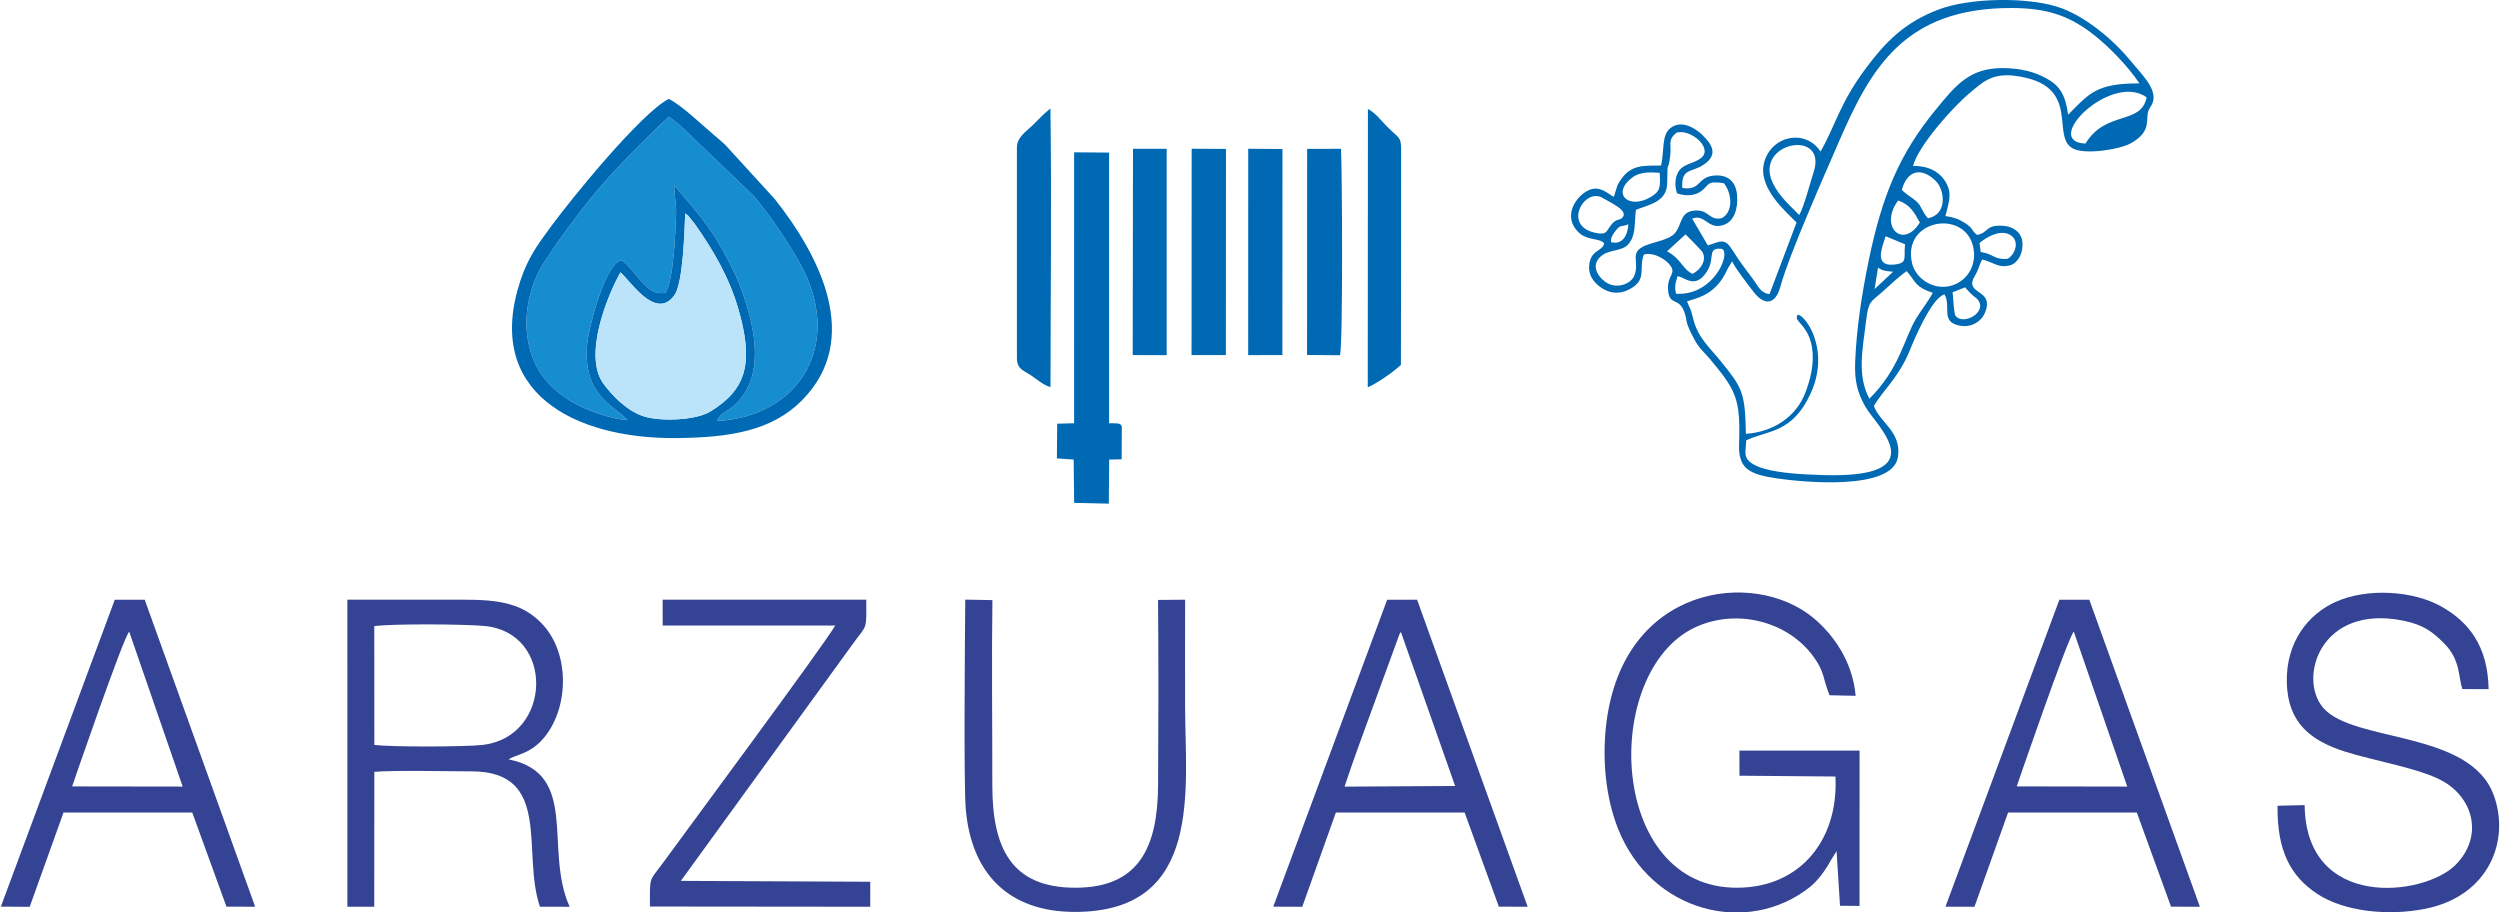 <?xml version="1.0" encoding="UTF-8"?>
<!DOCTYPE svg PUBLIC "-//W3C//DTD SVG 1.1//EN" "http://www.w3.org/Graphics/SVG/1.1/DTD/svg11.dtd">
<!-- Creator: CorelDRAW X8 -->
<svg xmlns="http://www.w3.org/2000/svg" xml:space="preserve" width="200px" height="73px" version="1.1" style="shape-rendering:geometricPrecision; text-rendering:geometricPrecision; image-rendering:optimizeQuality; fill-rule:evenodd; clip-rule:evenodd"
viewBox="0 0 137131 50087"
 xmlns:xlink="http://www.w3.org/1999/xlink">
 <defs>
  <style type="text/css">
   <![CDATA[
    .fil1 {fill:#0069B4}
    .fil0 {fill:#158DCF}
    .fil3 {fill:#344394}
    .fil2 {fill:#BBE3F9}
   ]]>
  </style>
 </defs>
 <g id="Capa_x0020_1">
  <path class="fil0" d="M34397 23057c-777,-840 -2480,-1346 -2210,-4208 97,-1020 1094,-4657 1927,-4540 209,93 837,917 985,1064 385,380 654,828 1386,692 444,-707 537,-3235 579,-4324 22,-571 -119,-1077 -100,-1596 478,654 1279,1430 2104,2670 545,819 1260,2151 1620,3177 599,1710 1249,4216 -51,5852 -681,857 -1019,642 -1329,1262 4615,-236 7020,-4341 4505,-8739 -706,-1233 -1593,-2556 -2491,-3614l-4093 -3920c-202,-149 -386,-300 -555,-424 -156,154 -234,197 -438,397 -1239,1211 -2013,1952 -3237,3348 -979,1115 -1611,2007 -2466,3177l-760 1136c-1278,2089 -1370,5144 632,6905 296,261 682,542 1112,779 661,365 1977,858 2880,906z"/>
  <path class="fil1" d="M107131 16042l685 -270c517,599 506,463 681,660 595,671 -759,1461 -1201,908 -105,-132 -127,-1020 -165,-1298zm-45004 3449l1864 3 0 -11325 -1848 -3 -16 11325zm6339 1l1877 -2 4 -11309 -1879 -16 -2 11327zm-3109 -4l1883 2 7 -11316 -1884 -9 -6 11323zm6340 -3l1806 13c170,-489 122,-10138 59,-11330l-1860 5 -5 11312zm3332 1775c505,-213 1463,-876 1821,-1236l12 -11868c-11,-657 -123,-555 -774,-1210 -341,-343 -627,-746 -1050,-963l-9 15277zm-19258 -13190l0 11578c0,604 336,670 749,938 292,189 757,594 1095,658 2,-4980 68,-10358 -5,-15290 -372,296 -629,582 -973,919 -305,301 -866,654 -866,1197zm3139 15163l-928 24 -16 1905 920 63 27 2377 1904 43 20 -2419 683 -16 9 -1797c-60,-220 -288,-169 -698,-181l0 -14856 -1920 -15 -1 14872zm43653 -1348c-689,-1280 -367,-2727 -181,-4276 131,-1094 240,-1007 875,-1573 399,-355 948,-881 1357,-1153 541,641 455,860 1427,1190 -266,506 -598,896 -893,1379 -695,1136 -903,2765 -2585,4433zm286 -6018l189 -1175c275,183 429,186 828,223l-1017 952zm2063 -1396c-593,-2424 2881,-3029 3349,-918 238,1075 -408,1951 -1286,2149 -975,219 -1874,-456 -2063,-1231zm-1459 -1505l1070 444c-63,525 37,776 -118,957 -125,146 -654,197 -870,139 -631,-172 -222,-1045 -82,-1540zm-11499 3159c-106,-430 -26,-593 79,-964 385,33 963,760 1618,-267 433,-679 41,-1215 634,-1244 232,-11 292,52 316,246 76,608 -863,2333 -2647,2229zm518 -3259c75,66 880,882 926,965 278,504 -174,1035 -550,1200 -572,-285 -607,-820 -1392,-1236l1016 -929zm16138 473c359,-306 1042,-712 1584,-494 588,236 498,996 -27,1357 -749,77 -774,-263 -1494,-372l-63 -491zm-20226 -50c-35,-227 102,-444 274,-653 282,-342 261,-146 677,-325 -36,609 -330,1152 -951,978zm15759 -2282c654,221 879,650 1190,1205 -919,1497 -2262,231 -1190,-1205zm-15123 922c-172,214 -350,14 -681,480 -212,299 -212,465 -690,393 -2001,-301 -753,-2517 247,-1950 578,328 1419,709 1124,1077zm15323 -1506c304,-1093 1080,-1269 1877,-476 459,457 670,1809 -438,2033 -318,-328 -327,-622 -606,-895 -229,-224 -585,-404 -833,-662zm-13290 -937c45,806 40,1021 -527,1348 -1173,677 -2139,-198 -986,-1084 404,-311 946,-308 1513,-264zm7659 2318c-458,-480 -1093,-1012 -1447,-1750 -1080,-2258 3032,-3024 2237,-602 -212,647 -514,1869 -790,2352zm-6709 -1197c425,168 954,154 1307,-98 504,-361 271,-601 1265,-452 441,540 534,1551 -100,1911 -730,192 -708,-536 -1604,-398 -725,112 -592,812 -1008,1256 -319,342 -1128,454 -1603,655 -923,390 -275,882 -606,1661 -180,424 -882,718 -1459,408 -385,-206 -994,-868 -414,-1441 460,-453 1171,-272 1551,-706 427,-486 318,-1104 416,-1884 747,-303 1697,-428 1715,-1467 25,-1456 19,-462 159,-1427 104,-719 -168,-912 357,-1344 739,-229 2008,828 1366,1374 -332,282 -829,324 -1115,587 -335,307 -390,905 -227,1365zm22423 -2726c-2461,-94 1411,-3932 3354,-2540 -291,1541 -2245,703 -3354,2540zm-19396 6462c173,389 855,1258 1170,1670 586,764 1197,747 1481,-287 491,-1787 2404,-6084 3225,-7981 1735,-4007 3597,-7312 9450,-7305 1959,2 3113,425 4332,1322 909,670 2072,1868 2698,2816 -2346,-9 -2752,539 -3913,1720 -156,-1108 -454,-1579 -1161,-1977 -703,-396 -1490,-578 -2427,-582 -1820,-7 -2569,923 -3709,2317 -1935,2369 -2916,4630 -3676,8370 -352,1733 -643,3592 -716,5406 -44,1087 113,1684 547,2474 557,1014 4009,3996 -2423,3768 -954,-34 -3102,-98 -3860,-684 -429,-333 -257,-654 -249,-1217 1197,-572 2522,-372 3534,-2562 1131,-2448 -336,-4391 -719,-4333l-40 166c33,263 678,561 844,1651 133,885 -99,1738 -360,2436 -517,1383 -1811,2184 -3272,2282 -42,-2333 -230,-2545 -1356,-3957 -618,-773 -1289,-1303 -1548,-2400 -125,-531 -164,-493 -329,-914 699,-205 1135,-366 1570,-797 323,-320 481,-606 676,-1018l231 -384zm4853 -6023c-821,-1260 -2690,-888 -3095,591 -375,1370 1166,2686 1778,3301l-1483 3930c-476,-45 -618,-420 -844,-732 -218,-301 -452,-610 -680,-918 -267,-360 -415,-641 -647,-958 -364,-497 -717,-197 -1217,-64l-861 -1471c748,-273 847,645 1739,345 577,-194 792,-923 728,-1636 -66,-733 -496,-1163 -1322,-1063 -874,105 -667,834 -1685,671 -60,-1098 490,-827 1156,-1265 833,-548 496,-1110 -43,-1633 -390,-380 -1162,-869 -1775,-378 -484,386 -322,1253 -500,2048 -1001,11 -1706,-73 -2296,904 -116,191 -96,166 -168,391 -21,65 -47,168 -64,217 -80,229 -6,89 -86,203 -366,-227 -769,-601 -1312,-384 -698,280 -1561,1446 -575,2361 476,441 1117,272 1376,578 -92,472 -792,322 -828,1304 -22,620 494,1076 916,1272 617,286 1220,64 1618,-266 566,-470 208,-1063 474,-1696 481,-139 1091,200 1357,492 532,586 -118,571 -26,1510 80,807 577,344 873,1116 222,578 -28,425 553,1515 299,561 498,662 872,1108 1440,1715 1678,2201 1594,4642 -46,1353 511,1678 2102,1909 1350,196 6328,700 6619,-1176 215,-1382 -1013,-1913 -1320,-2805 507,-870 1363,-1561 1967,-3040 232,-568 1195,-2899 1907,-3081 356,594 -150,1384 611,1653 753,266 1396,-122 1615,-656 552,-1349 -1223,-940 -546,-2038 190,-307 227,-587 390,-874 521,93 916,520 1570,303 401,-132 714,-687 631,-1303 -70,-517 -521,-825 -1074,-855 -974,-52 -753,380 -1409,503 -341,-263 -174,-346 -680,-665 -342,-215 -601,-304 -1056,-369 187,-784 423,-1293 -64,-1989 -321,-460 -895,-785 -1714,-759 289,-1100 2133,-3185 3099,-3996 702,-588 1222,-1125 2524,-952 3726,493 1871,3336 3169,3995 678,345 2544,37 3108,-267 1129,-607 897,-1182 986,-1676 57,-317 194,-322 286,-641 213,-737 -686,-1562 -1242,-2251 -799,-989 -2465,-2497 -4083,-2975 -1764,-522 -4769,-455 -6424,166 -1921,720 -2964,1837 -3975,3183 -1468,1952 -1707,3190 -2524,4621z"/>
  <path class="fil1" d="M34009 14951c480,370 1927,2704 2965,1250 469,-657 550,-3437 589,-4482 145,95 62,31 183,143l338 425c1011,1417 1900,2951 2394,4665 839,2902 501,4391 -1538,5638 -777,476 -2663,560 -3620,273 -936,-281 -1778,-1165 -2243,-1801 -1128,-1542 215,-4836 932,-6111zm388 8106c-903,-48 -2219,-541 -2880,-906 -430,-237 -816,-518 -1112,-779 -2002,-1761 -1910,-4816 -632,-6905l760 -1136c855,-1170 1487,-2062 2466,-3177 1224,-1396 1998,-2137 3237,-3348 204,-200 282,-243 438,-397 169,124 353,275 555,424l4093 3920c898,1058 1785,2381 2491,3614 2515,4398 110,8503 -4505,8739 310,-620 648,-405 1329,-1262 1300,-1636 650,-4142 51,-5852 -360,-1026 -1075,-2358 -1620,-3177 -825,-1240 -1626,-2016 -2104,-2670 -19,519 122,1025 100,1596 -42,1089 -135,3617 -579,4324 -732,136 -1001,-312 -1386,-692 -148,-147 -776,-971 -985,-1064 -833,-117 -1830,3520 -1927,4540 -270,2862 1433,3368 2210,4208zm2258 -17627c-1530,793 -5355,5491 -6500,7059 -658,900 -1211,1633 -1629,2889 -2057,6178 2984,8706 8506,8668 3031,-21 5301,-415 6941,-2070 3317,-3350 994,-7919 -1502,-11060l-2697 -2951c-199,-189 -385,-349 -602,-530 -567,-472 -1870,-1722 -2517,-2005z"/>
  <path class="fil2" d="M34009 14951c-717,1275 -2060,4569 -932,6111 465,636 1307,1520 2243,1801 957,287 2843,203 3620,-273 2039,-1247 2377,-2736 1538,-5638 -494,-1714 -1383,-3248 -2394,-4665l-338 -425c-121,-112 -38,-48 -183,-143 -39,1045 -120,3825 -589,4482 -1038,1454 -2485,-880 -2965,-1250z"/>
  <g id="_2675802139536">
   <path class="fil3" d="M100762 46716l189 3001 1071 9 3 -8526 -6596 2 4 1376 5268 45c182,3628 -2105,6245 -5690,6098 -6919,-285 -7119,-12229 -1784,-14387 2264,-915 4927,-151 6275,1718 628,871 484,1159 876,2110l1432 31c-173,-1990 -1333,-3460 -2329,-4283 -3279,-2710 -10420,-1789 -11354,5775 -244,1974 -39,4082 635,5791 1825,4630 7137,5913 10538,3212 398,-316 845,-904 1121,-1420l341 -552z"/>
   <path class="fil3" d="M20498 34369c1006,-141 4984,-112 6057,-9 3868,371 3702,6056 -76,6525 -892,111 -5129,127 -5978,0l-3 -6516zm-1477 15402l1474 1 6 -7407c1053,-94 4154,-25 5330,-25 4479,0 2736,4463 3760,7429l1632 4c-1431,-3148 569,-7312 -3356,-8092 420,-271 1112,-284 1821,-1046 1479,-1591 1607,-4679 55,-6355 -1078,-1163 -2369,-1366 -4383,-1364l-6340 0 1 16855z"/>
   <path class="fil3" d="M124967 44227c-32,2497 731,3882 2186,4842 1495,984 3918,1212 5914,816 3516,-698 4685,-3767 3761,-6255 -1323,-3561 -7692,-2857 -9350,-4773 -1412,-1632 -157,-5724 4413,-4784 1130,233 1618,638 2229,1250 887,889 767,1825 990,2500l1442 5c-36,-2397 -1123,-3703 -2577,-4528 -1554,-882 -4081,-1043 -5811,-266 -1520,683 -2728,2196 -2688,4405 41,2276 1359,3226 3186,3814 1555,501 4192,931 5416,1644 1679,978 2182,3067 640,4596 -1716,1703 -8197,2491 -8263,-3300l-1488 34z"/>
   <path class="fil3" d="M76847 34685l2978 8457 -6071 36c473,-1418 991,-2844 1503,-4226l1514 -4143c9,-18 30,-49 38,-62 7,-14 24,-42 38,-62zm-7005 15082l1592 6 1845 -5173 7067 -2 1879 5168 1581 5 -6069 -16854 -1643 4 -6252 16846z"/>
   <path class="fil3" d="M110652 43164c16,-59 2823,-8220 3132,-8493l2934 8504 -6066 -11zm-3913 6604l1592 5 1845 -5173 7067 -2 1878 5169 1583 4 -6069 -16853 -1644 2 -6252 16848z"/>
   <path class="fil3" d="M3913 43166c17,-62 2822,-8215 3132,-8494l2936 8503 -6068 -9zm-3913 6599l1583 10 1857 -5177 7066 0 1878 5168 1575 4 -6063 -16852 -1643 2 -6253 16845z"/>
   <path class="fil3" d="M65005 32918l-1486 12c28,3396 23,6790 2,10155 -21,3423 -1043,5650 -4559,5642 -3519,-8 -4543,-2203 -4540,-5642 3,-3375 -42,-6775 5,-10146l-1490 -26c-17,1978 -93,10135 29,11519 308,3499 2329,5624 5996,5623 7074,-3 6041,-6792 6041,-11300 0,-1945 -9,-3893 2,-5837z"/>
   <path class="fil3" d="M36328 34336l9470 1c-638,1101 -8108,11177 -9423,12984 -810,1112 -748,718 -746,2438l12091 12 1 -1372 -10396 -48 9415 -12972c815,-1142 775,-713 761,-2462l-11174 -1 1 1420z"/>
  </g>
 </g>
</svg>
